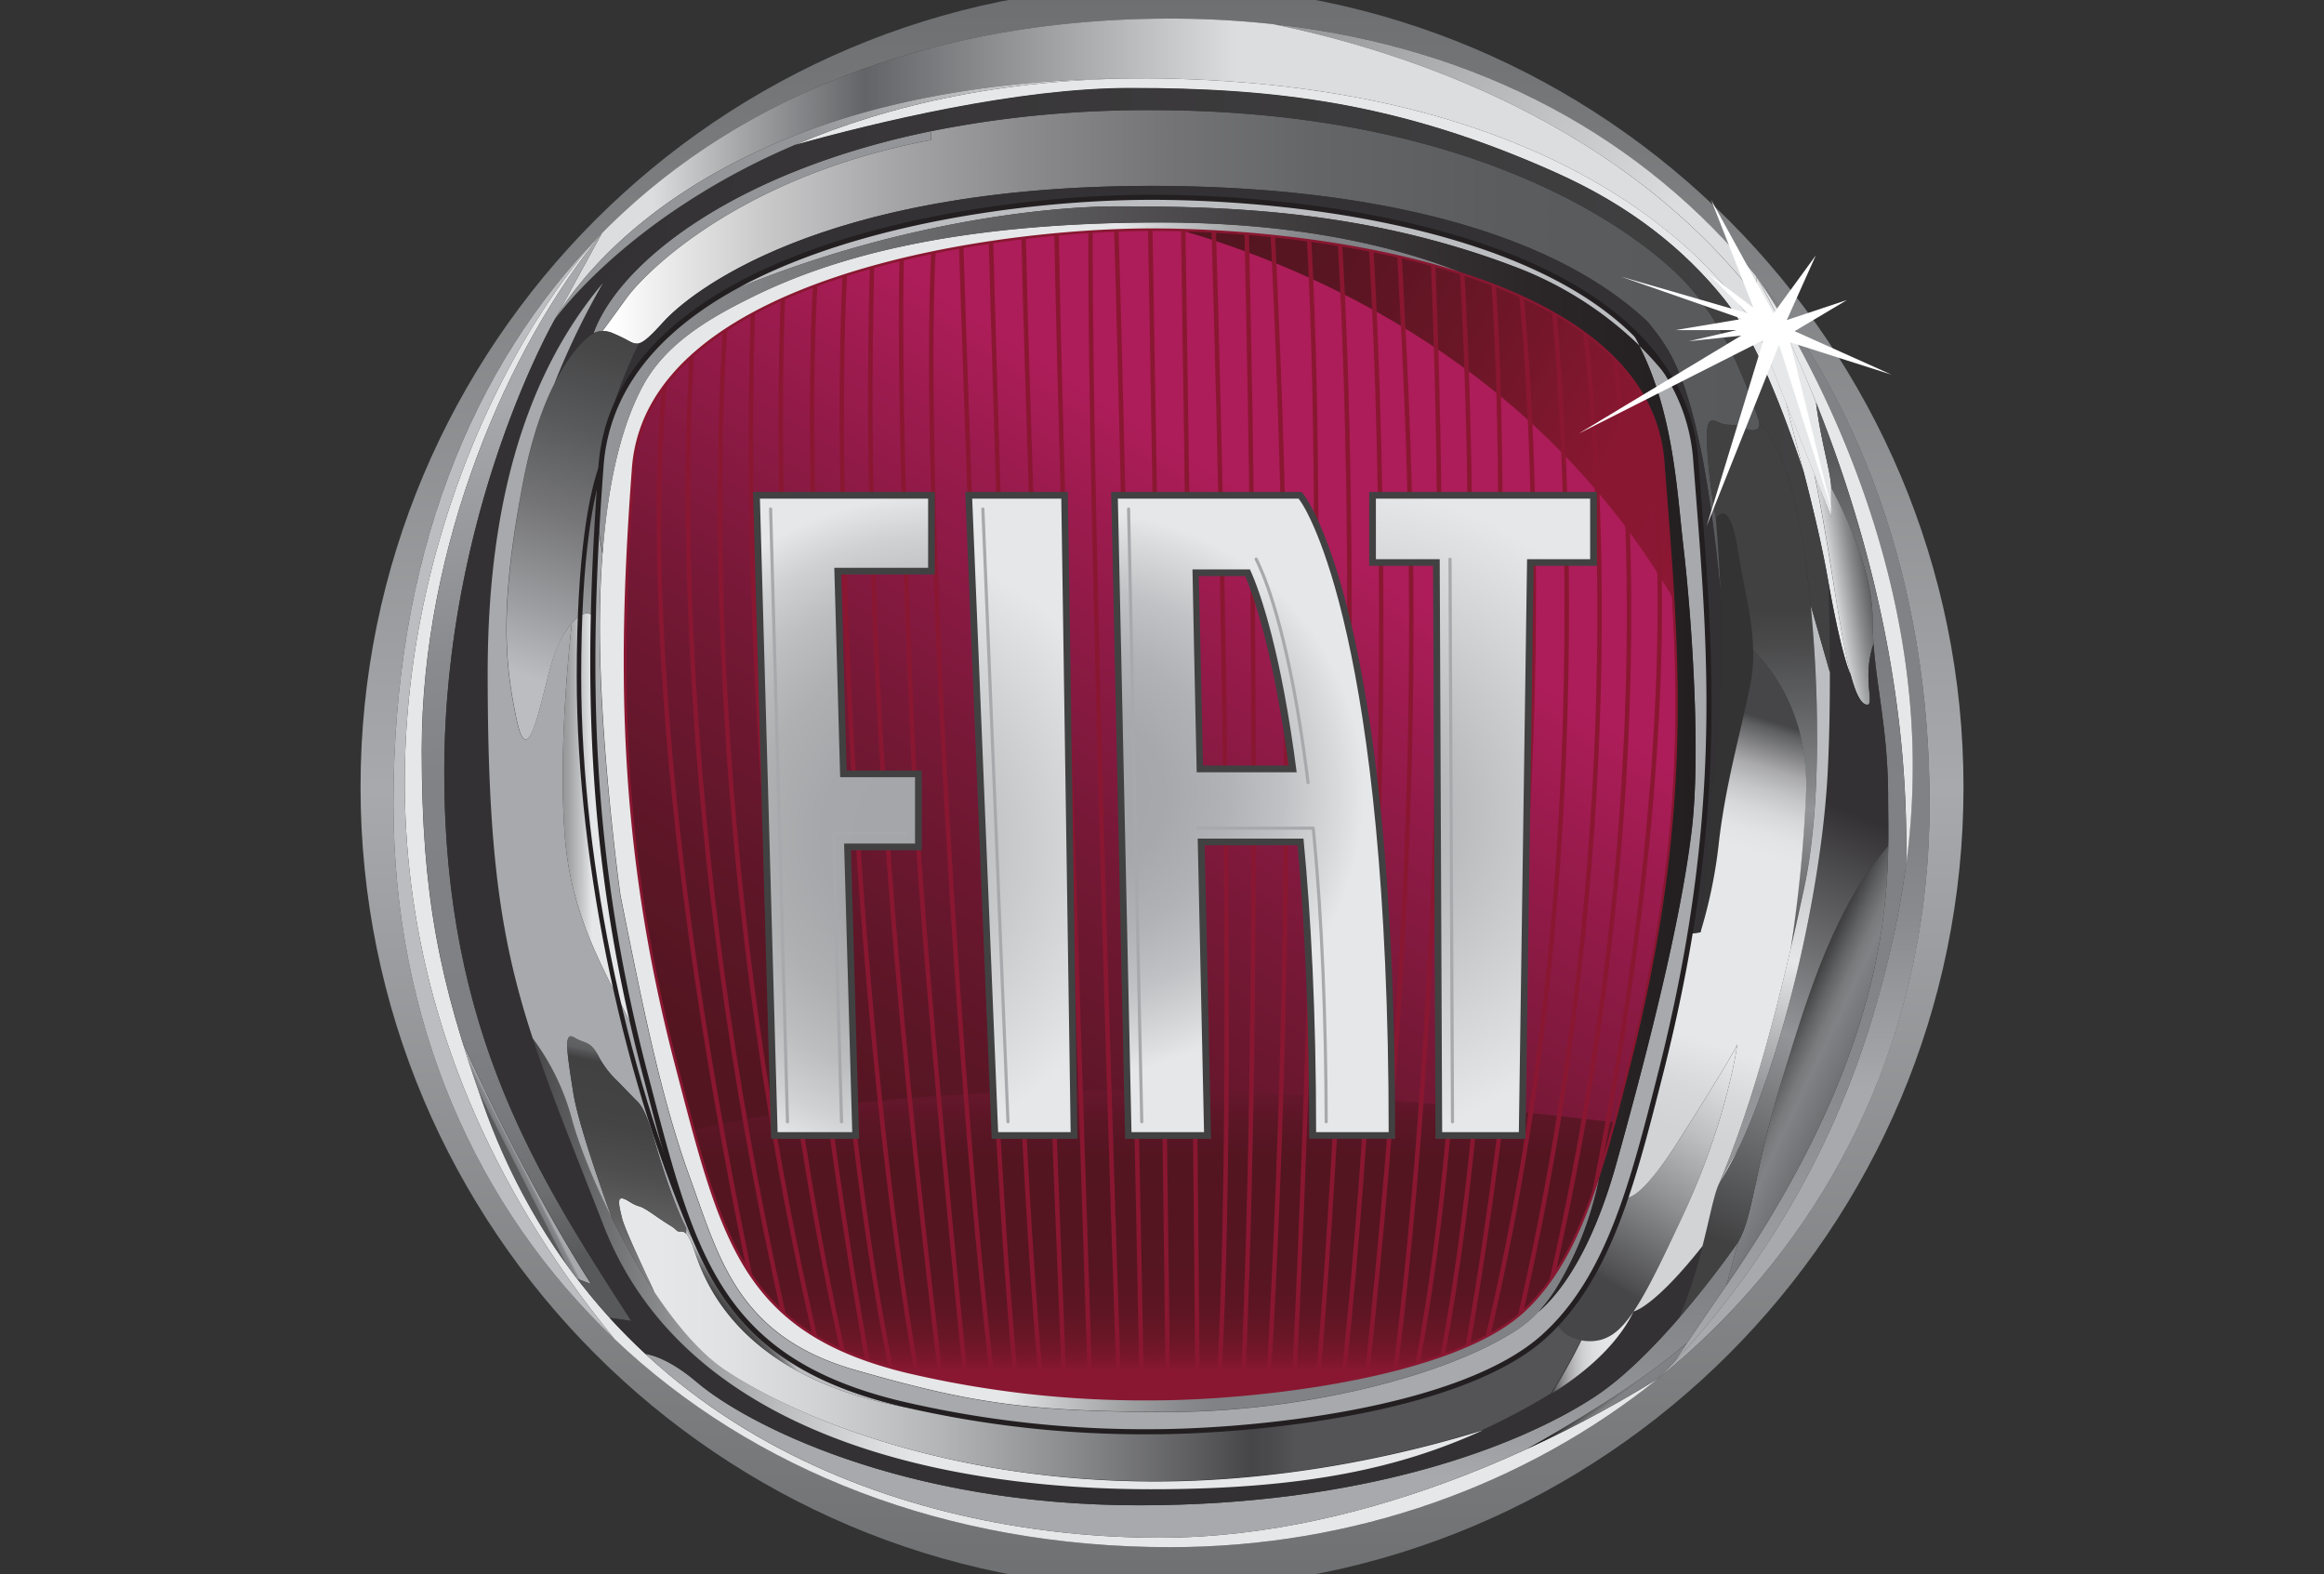 <svg id="Livello_1" data-name="Livello 1" xmlns="http://www.w3.org/2000/svg" xmlns:xlink="http://www.w3.org/1999/xlink" viewBox="0 0 550.93 373.11"><rect x="0" y="0" width="550.93" height="373.11" fill="#333333" stroke="none"/><defs><style>.cls-1{fill:url(#linear-gradient);}.cls-2{fill:url(#linear-gradient-2);}.cls-3{fill:url(#linear-gradient-3);}.cls-4{fill:url(#linear-gradient-4);}.cls-5{fill:url(#linear-gradient-5);}.cls-43,.cls-44,.cls-48,.cls-6,.cls-9{fill:none;stroke-linecap:round;stroke-linejoin:round;}.cls-44,.cls-6{stroke:#891731;}.cls-43,.cls-6{stroke-width:1.06px;}.cls-7{fill:#414142;}.cls-8{fill:url(#radial-gradient);}.cls-9{stroke:#a7a9ac;stroke-width:0.74px;}.cls-10{fill:url(#radial-gradient-2);}.cls-11{fill:url(#radial-gradient-3);}.cls-12{fill:url(#radial-gradient-4);}.cls-13{fill:url(#linear-gradient-6);}.cls-14{fill:url(#linear-gradient-7);}.cls-15{fill:url(#linear-gradient-8);}.cls-16{fill:#e6e7e8;}.cls-17{fill:url(#linear-gradient-9);}.cls-18{fill:#bcbdc0;}.cls-19{fill:url(#linear-gradient-10);}.cls-20{fill:url(#linear-gradient-11);}.cls-21{fill:url(#linear-gradient-12);}.cls-22{fill:url(#linear-gradient-13);}.cls-23{fill:url(#linear-gradient-14);}.cls-24{fill:url(#linear-gradient-15);}.cls-25{fill:url(#linear-gradient-16);}.cls-26{fill:url(#linear-gradient-17);}.cls-27{fill:url(#linear-gradient-18);}.cls-28{fill:url(#linear-gradient-19);}.cls-29{fill:url(#linear-gradient-20);}.cls-30{fill:url(#linear-gradient-21);}.cls-31{fill:#333133;}.cls-32{fill:url(#linear-gradient-22);}.cls-33{fill:url(#linear-gradient-23);}.cls-34{fill:url(#linear-gradient-24);}.cls-35{fill:url(#linear-gradient-25);}.cls-36{fill:url(#linear-gradient-26);}.cls-37{fill:url(#linear-gradient-27);}.cls-38{fill:url(#linear-gradient-28);}.cls-39{fill:url(#linear-gradient-29);}.cls-40{fill:#a7a9ac;}.cls-41{fill:url(#linear-gradient-30);}.cls-42{fill:url(#linear-gradient-31);}.cls-43,.cls-48{stroke:#231f20;}.cls-44{stroke-width:1.21px;}.cls-45{fill:#231f20;}.cls-46{fill:url(#linear-gradient-32);}.cls-47{fill:url(#linear-gradient-33);}.cls-48{stroke-width:1.21px;}.cls-49{fill:#fff;}</style><linearGradient id="linear-gradient" x1="140.42" y1="194.89" x2="130.65" y2="194.89" gradientUnits="userSpaceOnUse"><stop offset="0.01" stop-color="#e6e7e8"/><stop offset="0.25" stop-color="#c6c7c9"/><stop offset="0.57" stop-color="#a0a2a4"/><stop offset="0.84" stop-color="#898a8d"/><stop offset="1" stop-color="#808285"/></linearGradient><linearGradient id="linear-gradient-2" x1="309.28" y1="125.31" x2="80.4" y2="478.52" gradientUnits="userSpaceOnUse"><stop offset="0" stop-color="#ad1d59"/><stop offset="0.06" stop-color="#9c1b4e"/><stop offset="0.22" stop-color="#741835"/><stop offset="0.35" stop-color="#5c1626"/><stop offset="0.43" stop-color="#531520"/><stop offset="0.58" stop-color="#531520"/><stop offset="0.61" stop-color="#531520"/><stop offset="0.68" stop-color="#5d1523"/><stop offset="0.81" stop-color="#77162b"/><stop offset="0.88" stop-color="#891731"/></linearGradient><linearGradient id="linear-gradient-3" x1="273.56" y1="225.71" x2="273.56" y2="338.53" gradientUnits="userSpaceOnUse"><stop offset="0" stop-color="#ad1d59"/><stop offset="0.06" stop-color="#9c1b4e"/><stop offset="0.22" stop-color="#741835"/><stop offset="0.35" stop-color="#5c1626"/><stop offset="0.43" stop-color="#531520"/><stop offset="0.66" stop-color="#551521"/><stop offset="0.74" stop-color="#5c1523"/><stop offset="0.8" stop-color="#671626"/><stop offset="0.85" stop-color="#78162c"/><stop offset="0.88" stop-color="#891731"/></linearGradient><linearGradient id="linear-gradient-4" x1="288.5" y1="58.94" x2="449.77" y2="143.19" gradientUnits="userSpaceOnUse"><stop offset="0" stop-color="#531520"/><stop offset="0.15" stop-color="#591522"/><stop offset="0.34" stop-color="#6a1627"/><stop offset="0.56" stop-color="#861730"/><stop offset="0.58" stop-color="#891731"/><stop offset="0.74" stop-color="#8b1734"/><stop offset="0.85" stop-color="#93193d"/><stop offset="0.94" stop-color="#a11b4b"/><stop offset="0.99" stop-color="#ad1d59"/></linearGradient><linearGradient id="linear-gradient-5" x1="275.47" y1="-4.37" x2="275.47" y2="377.76" gradientUnits="userSpaceOnUse"><stop offset="0.01" stop-color="#6d6f71"/><stop offset="0.5" stop-color="#a7a9ac"/><stop offset="1" stop-color="#6d6f71"/></linearGradient><radialGradient id="radial-gradient" cx="224.24" cy="198.24" r="81.41" gradientUnits="userSpaceOnUse"><stop offset="0.01" stop-color="#a3a5a8"/><stop offset="0.36" stop-color="#a6a7aa"/><stop offset="0.56" stop-color="#aeb0b2"/><stop offset="0.73" stop-color="#bcbec0"/><stop offset="0.88" stop-color="#d0d1d3"/><stop offset="1" stop-color="#e6e7e8"/></radialGradient><radialGradient id="radial-gradient-2" cx="199.27" cy="200.69" r="74.12" gradientUnits="userSpaceOnUse"><stop offset="0.01" stop-color="#a3a5a8"/><stop offset="1" stop-color="#e6e7e8"/></radialGradient><radialGradient id="radial-gradient-3" cx="318.42" cy="192.71" r="77.22" xlink:href="#radial-gradient-2"/><radialGradient id="radial-gradient-4" cx="256.6" cy="188" r="66.75" gradientUnits="userSpaceOnUse"><stop offset="0.01" stop-color="#a3a5a8"/><stop offset="0.29" stop-color="#a6a8ab"/><stop offset="0.51" stop-color="#b0b2b5"/><stop offset="0.72" stop-color="#c1c2c5"/><stop offset="0.91" stop-color="#d8dadb"/><stop offset="1" stop-color="#e6e7e8"/></radialGradient><linearGradient id="linear-gradient-6" x1="390.53" y1="58.96" x2="311.1" y2="-5.44" gradientUnits="userSpaceOnUse"><stop offset="0.01" stop-color="#dcddde"/><stop offset="0.1" stop-color="#d5d6d7"/><stop offset="1" stop-color="#939598"/></linearGradient><linearGradient id="linear-gradient-7" x1="153.26" y1="41.88" x2="292.95" y2="41.88" gradientUnits="userSpaceOnUse"><stop offset="0.01" stop-color="#dcddde"/><stop offset="0.16" stop-color="#a5a6a8"/><stop offset="0.37" stop-color="#636467"/><stop offset="1" stop-color="#dcddde"/></linearGradient><linearGradient id="linear-gradient-8" x1="425.45" y1="258.48" x2="425.45" y2="197.61" gradientUnits="userSpaceOnUse"><stop offset="0.01" stop-color="#a7a9ac"/><stop offset="0.14" stop-color="#a0a2a5"/><stop offset="0.67" stop-color="#898b8e"/><stop offset="1" stop-color="#808285"/></linearGradient><linearGradient id="linear-gradient-9" x1="424.4" y1="322.84" x2="424.4" y2="109.08" gradientUnits="userSpaceOnUse"><stop offset="0.01" stop-color="#a7a9ac"/><stop offset="0.07" stop-color="#a0a2a5"/><stop offset="0.29" stop-color="#898b8e"/><stop offset="0.44" stop-color="#808285"/><stop offset="0.73" stop-color="#7e8083"/><stop offset="0.84" stop-color="#77797c"/><stop offset="0.92" stop-color="#6c6e70"/><stop offset="0.99" stop-color="#5c5d5f"/><stop offset="1" stop-color="#58595b"/></linearGradient><linearGradient id="linear-gradient-10" x1="124" y1="276.32" x2="122.6" y2="277.03" xlink:href="#linear-gradient-9"/><linearGradient id="linear-gradient-11" x1="116.5" y1="93.23" x2="145.53" y2="296.44" xlink:href="#linear-gradient-9"/><linearGradient id="linear-gradient-12" x1="380.42" y1="330.26" x2="384.28" y2="335.29" gradientUnits="userSpaceOnUse"><stop offset="0.01" stop-color="#231f20"/><stop offset="0.11" stop-color="#403e3f"/><stop offset="0.25" stop-color="#636365"/><stop offset="0.37" stop-color="#787a7c"/><stop offset="0.44" stop-color="#808285"/><stop offset="0.73" stop-color="#7e8083"/><stop offset="0.84" stop-color="#77797c"/><stop offset="0.92" stop-color="#6c6e70"/><stop offset="0.99" stop-color="#5c5d5f"/><stop offset="1" stop-color="#58595b"/></linearGradient><linearGradient id="linear-gradient-13" x1="278.27" y1="344" x2="292.52" y2="222.61" xlink:href="#linear-gradient-9"/><linearGradient id="linear-gradient-14" x1="421.52" y1="249.26" x2="447.31" y2="261.54" gradientUnits="userSpaceOnUse"><stop offset="0.01" stop-color="#414142"/><stop offset="0.14" stop-color="#626365"/><stop offset="0.25" stop-color="#787a7c"/><stop offset="0.33" stop-color="#808285"/><stop offset="0.38" stop-color="#7c7e81"/><stop offset="0.77" stop-color="#626365"/><stop offset="1" stop-color="#58595b"/></linearGradient><linearGradient id="linear-gradient-15" x1="446.84" y1="137.99" x2="434" y2="140.1" gradientUnits="userSpaceOnUse"><stop offset="0.01" stop-color="#414142"/><stop offset="0.12" stop-color="#4a4a4b"/><stop offset="0.31" stop-color="#626364"/><stop offset="0.55" stop-color="#8a8b8c"/><stop offset="0.83" stop-color="#c1c2c3"/><stop offset="1" stop-color="#e6e7e8"/></linearGradient><linearGradient id="linear-gradient-16" x1="210.65" y1="45.36" x2="178.36" y2="55.33" gradientUnits="userSpaceOnUse"><stop offset="0.01" stop-color="#939598"/><stop offset="1" stop-color="#939598"/></linearGradient><linearGradient id="linear-gradient-17" x1="142.79" y1="83.02" x2="417.09" y2="83.02" gradientUnits="userSpaceOnUse"><stop offset="0.01" stop-color="#fff"/><stop offset="0.04" stop-color="#f1f1f2"/><stop offset="0.14" stop-color="#c9c9ca"/><stop offset="0.25" stop-color="#a6a6a8"/><stop offset="0.37" stop-color="#8a8a8c"/><stop offset="0.49" stop-color="#747476"/><stop offset="0.62" stop-color="#646567"/><stop offset="0.78" stop-color="#5b5c5e"/><stop offset="1" stop-color="#58595b"/></linearGradient><linearGradient id="linear-gradient-18" x1="412.13" y1="277.79" x2="414.38" y2="279.23" gradientUnits="userSpaceOnUse"><stop offset="0.01" stop-color="#bcbdc0"/><stop offset="0.17" stop-color="#c5c6c9"/><stop offset="0.44" stop-color="#dedfe0"/><stop offset="0.52" stop-color="#e6e7e8"/><stop offset="1" stop-color="#939598"/></linearGradient><linearGradient id="linear-gradient-19" x1="434.01" y1="189.36" x2="392.84" y2="287.89" gradientUnits="userSpaceOnUse"><stop offset="0.01" stop-color="#333133"/><stop offset="0.52" stop-color="#939598"/><stop offset="1" stop-color="#414142"/></linearGradient><linearGradient id="linear-gradient-20" x1="417.81" y1="143.55" x2="419.22" y2="236.8" gradientUnits="userSpaceOnUse"><stop offset="0.01" stop-color="#414142"/><stop offset="0.1" stop-color="#4a4a4b"/><stop offset="0.26" stop-color="#616264"/><stop offset="0.47" stop-color="#87898b"/><stop offset="0.52" stop-color="#939598"/><stop offset="1" stop-color="#414142"/></linearGradient><linearGradient id="linear-gradient-21" x1="426.33" y1="192.87" x2="411.91" y2="257.61" xlink:href="#linear-gradient-18"/><linearGradient id="linear-gradient-22" x1="381.67" y1="305.21" x2="434.07" y2="217.87" gradientUnits="userSpaceOnUse"><stop offset="0.01" stop-color="#464648"/><stop offset="0.03" stop-color="#4f4f51"/><stop offset="0.24" stop-color="#8f9091"/><stop offset="0.41" stop-color="#bebfc0"/><stop offset="0.54" stop-color="#dbdcdd"/><stop offset="0.61" stop-color="#e6e7e8"/><stop offset="0.67" stop-color="#dadbdc"/><stop offset="0.76" stop-color="#babbbd"/><stop offset="0.89" stop-color="#87888a"/><stop offset="1" stop-color="#58595b"/></linearGradient><linearGradient id="linear-gradient-23" x1="426.41" y1="171.88" x2="396.32" y2="267.41" gradientUnits="userSpaceOnUse"><stop offset="0.01" stop-color="#464648"/><stop offset="0.03" stop-color="#5e5f60"/><stop offset="0.08" stop-color="#88888a"/><stop offset="0.12" stop-color="#aaaaac"/><stop offset="0.17" stop-color="#c4c5c6"/><stop offset="0.22" stop-color="#d7d8d9"/><stop offset="0.27" stop-color="#e2e3e4"/><stop offset="0.32" stop-color="#e6e7e8"/><stop offset="0.78" stop-color="#e6e7e8"/><stop offset="0.9" stop-color="#d7d8d9"/><stop offset="1" stop-color="#d1d3d4"/></linearGradient><linearGradient id="linear-gradient-24" x1="122.57" y1="295.63" x2="221.81" y2="300.91" gradientUnits="userSpaceOnUse"><stop offset="0.01" stop-color="#464648"/><stop offset="0.05" stop-color="#4f4f51"/><stop offset="0.38" stop-color="#8f9091"/><stop offset="0.66" stop-color="#bebfc0"/><stop offset="0.88" stop-color="#dbdcdd"/><stop offset="1" stop-color="#e6e7e8"/></linearGradient><linearGradient id="linear-gradient-25" x1="131.41" y1="90.12" x2="433.81" y2="90.12" gradientUnits="userSpaceOnUse"><stop offset="0.01" stop-color="#333133"/><stop offset="0.27" stop-color="#383638"/><stop offset="1" stop-color="#414142"/></linearGradient><linearGradient id="linear-gradient-26" x1="258.53" y1="13.82" x2="194.66" y2="41.53" xlink:href="#linear-gradient-6"/><linearGradient id="linear-gradient-27" x1="307.2" y1="317.57" x2="155.72" y2="317.57" gradientUnits="userSpaceOnUse"><stop offset="0" stop-color="#545456"/><stop offset="0.03" stop-color="#4c4c4e"/><stop offset="0.07" stop-color="#464648"/><stop offset="0.15" stop-color="#5b5b5d"/><stop offset="0.36" stop-color="#8c8d8e"/><stop offset="0.55" stop-color="#b3b4b5"/><stop offset="0.73" stop-color="#cfd0d1"/><stop offset="0.88" stop-color="#e0e1e2"/><stop offset="1" stop-color="#e6e7e8"/></linearGradient><linearGradient id="linear-gradient-28" x1="367.77" y1="320.61" x2="387.24" y2="320.61" gradientUnits="userSpaceOnUse"><stop offset="0.01" stop-color="#464648"/><stop offset="0.06" stop-color="#68696a"/><stop offset="0.13" stop-color="#8a8a8c"/><stop offset="0.21" stop-color="#a7a7a9"/><stop offset="0.3" stop-color="#bebfc0"/><stop offset="0.39" stop-color="#d0d1d2"/><stop offset="0.51" stop-color="#dddedf"/><stop offset="0.66" stop-color="#e4e5e6"/><stop offset="1" stop-color="#e6e7e8"/></linearGradient><linearGradient id="linear-gradient-29" x1="150.85" y1="72.51" x2="122.13" y2="159.54" gradientUnits="userSpaceOnUse"><stop offset="0" stop-color="#414142"/><stop offset="0.14" stop-color="#474748"/><stop offset="0.34" stop-color="#58595a"/><stop offset="0.57" stop-color="#757577"/><stop offset="0.82" stop-color="#9c9da0"/><stop offset="1" stop-color="#bcbdc0"/></linearGradient><linearGradient id="linear-gradient-30" x1="154" y1="243.32" x2="138.69" y2="317.57" gradientUnits="userSpaceOnUse"><stop offset="0.01" stop-color="#656668"/><stop offset="0.08" stop-color="#636466"/><stop offset="0.11" stop-color="#5d5e5f"/><stop offset="0.12" stop-color="#525254"/><stop offset="0.14" stop-color="#424243"/><stop offset="0.14" stop-color="#414142"/><stop offset="0.32" stop-color="#444445"/><stop offset="0.46" stop-color="#4e4e4f"/><stop offset="0.6" stop-color="#5f5f60"/><stop offset="0.72" stop-color="#767678"/><stop offset="0.84" stop-color="#949597"/><stop offset="0.96" stop-color="#b9babd"/><stop offset="0.97" stop-color="#bcbdc0"/></linearGradient><linearGradient id="linear-gradient-31" x1="180.48" y1="323.65" x2="185.24" y2="319.68" xlink:href="#linear-gradient-30"/><linearGradient id="linear-gradient-32" x1="251.51" y1="191.65" x2="301.47" y2="196.58" xlink:href="#linear-gradient"/><linearGradient id="linear-gradient-33" x1="141.6" y1="179.93" x2="402.01" y2="179.93" gradientUnits="userSpaceOnUse"><stop offset="0.01" stop-color="#939598"/><stop offset="0.33" stop-color="#646466"/><stop offset="0.62" stop-color="#413e40"/><stop offset="0.85" stop-color="#2b2729"/><stop offset="1" stop-color="#231f20"/></linearGradient></defs><title>car-logos-all</title><path class="cls-1" d="M133.84,197.56c1.38,19.52,9.29,32.17,16.62,46.82-8.22-35-10.5-66.2-9.8-98.22-1.23-1.52-3.2-.65-5.11,1.53C134.33,158.91,132.57,179.61,133.84,197.56Z"/><path class="cls-2" d="M214.94,325.42a245.63,245.63,0,0,0,58,6.52c24.67,0,71.14-5.24,88.21-20.72,13.37-12.12,18.8-32.69,25.4-58.7C402.13,191,398,153.32,394.62,109.4S316.28,54.14,273,54.14c-37.77,0-119.79,11.45-123.17,56.84-3.26,43.91-3.88,87.59,10.23,141.54C170.88,293.86,175.65,315.87,214.94,325.42Z"/><path class="cls-3" d="M164.13,267.89c8.61,31.55,16.71,49.24,50.81,57.53a245.63,245.63,0,0,0,58,6.52c24.67,0,71.14-5.24,88.21-20.72,10.94-9.93,16.57-25.52,21.87-45.12C338.86,260.64,237.15,251.11,164.13,267.89Z"/><path class="cls-4" d="M397,142.47c-.62-10.94-1.54-21.8-2.4-33.07-3.24-42-72.06-54.23-115.89-55.19C311.12,63.42,364.49,86.52,397,142.47Z"/><path class="cls-5" d="M275.47-3.49c-105,0-190,85.08-190,190.05S170.5,376.61,275.47,376.61s190-85.09,190-190S380.43-3.49,275.47-3.49Zm1.95,370.22C171,366.73,93.27,293.28,93.27,190.51c0-120.79,78.87-186.1,184.15-186.1,115.24,0,180,83.32,180,186.1S375.1,366.73,277.42,366.73Z"/><path class="cls-6" d="M235.59,329.36c-7.76-61.82-17.15-214.29-14.31-269.83"/><path class="cls-6" d="M258.53,331.56c-.93-28.1-6.93-211.9-8.06-276.31"/><path class="cls-6" d="M242.66,56.08c1.43,65.28,8.58,245.93,9.74,275.1"/><path class="cls-6" d="M270.72,331.92c-.51-27-4.15-214.44-6.08-277.61"/><path class="cls-6" d="M258.52,54.63c-.25,66.86,5.9,250.15,6.81,277.2"/><path class="cls-6" d="M229.05,328.33c-1.6-15.86-9.68-97.12-11.8-135.25-2.15-38.6-4.3-104.74-3.48-131.87"/><path class="cls-6" d="M247.12,330.73c-6.47-64-11.47-246.17-12.2-273.6"/><path class="cls-6" d="M227.87,58.27c.9,29,6.68,208.52,13.26,271.82"/><path class="cls-6" d="M223.05,327.21C215.67,264.4,204,163,206.73,63"/><path class="cls-6" d="M193.25,317c-27-117-23-214.37-21.36-239.06"/><path class="cls-6" d="M149.84,111c-3.26,43.91-3.88,87.59,10.23,141.54,5.64,21.55,9.64,37.84,17.74,49.86-25.23-121.6-22.44-189-20.26-211.4"/><path class="cls-6" d="M185.73,311.51C159.56,194.24,162.54,107.1,164,84"/><path class="cls-6" d="M217.38,326c-13.67-78.43-20.08-204.76-17.1-261"/><path class="cls-6" d="M211.21,324.45c-15.36-74.87-20.88-210.63-17.94-257"/><path class="cls-6" d="M205.64,322.7C182.35,191.43,184.73,92,185.6,70.53"/><path class="cls-6" d="M178.47,74c-.86,25.3-3,137.39,21.3,246.35"/><path class="cls-6" d="M283.85,331.64c-.2-62.83-2.86-244.95-3.35-277.39"/><path class="cls-6" d="M273,54.14h-.32c.58,33.39,3.9,228.88,4.15,277.76"/><path class="cls-6" d="M347.94,319.22C370.25,190.68,362.86,92.45,360.68,70"/><path class="cls-6" d="M354.07,67.23c3.38,45.66,2.44,178.84-12.15,254.36"/><path class="cls-6" d="M368.47,73.94c2.79,30.9,9.55,136.66-15.8,243"/><path class="cls-6" d="M367.82,303.57c25-109.76,18.32-192.16,15-218.93"/><path class="cls-6" d="M375.82,78.68c3.11,27.48,10.44,120.52-15.43,233.15"/><path class="cls-6" d="M336,323.51c14.34-75.32,14-203.31,10.61-258.92"/><path class="cls-6" d="M339.75,62.55c5.63,139.87-6.13,240.29-9,262.41"/><path class="cls-6" d="M324,326.54c14.66-137.57,10.71-211.36,7.75-266"/><path class="cls-6" d="M288.73,331.36c4.75-71.66,0-243.62-1-276.8"/><path class="cls-6" d="M295.54,55.08c.67,30.05,3.86,167.84-1,275.81"/><path class="cls-6" d="M394.62,109.4a37,37,0,0,0-4.3-14.73c3.74,24.52,8.08,84.49-12.36,188,3.11-8.9,5.73-19,8.55-30.15C402.13,191,398,153.32,394.62,109.4Z"/><path class="cls-6" d="M318.39,327.65c13.74-129.8,8.13-244.14,6.68-268.54"/><path class="cls-6" d="M301.73,55.65a2541.37,2541.37,0,0,1-1.18,274.63"/><path class="cls-6" d="M312.34,328.7C324.08,185.44,319,79.53,317.66,57.77"/><path class="cls-6" d="M310.34,56.68c4.85,89.65-2.11,241.72-3.64,272.84"/><path class="cls-7" d="M178.52,116.61l4.28,153.33h20.86s-1.84-65.3-1.92-68.41h16.77V182.64h-17.8c-.08-2.79-1.22-43.51-1.3-46.47H221.6V116.61Z"/><polygon class="cls-7" points="228.82 116.61 235.1 269.94 255.42 269.94 253.15 116.61 228.82 116.61"/><path class="cls-7" d="M324.58,116.61v17.51h15.14c0,3.09.58,135.82.58,135.82h21.32s1.91-132.76,1.95-135.82h15V116.61Z"/><path class="cls-7" d="M263.41,116.61l3.31,153.33h20.37s-1.43-66.5-1.5-69.59h22c1.84,20,2.77,42.88,2.77,68v1.58h20.37v-1.58c0-124.07-21.51-150.93-21.72-151.19l-.48-.56Zm31.78,19.94c1.89,4.42,6.63,17.56,10.29,44.91H285.19c-.06-2.79-.91-42.24-1-44.91Z"/><polygon class="cls-8" points="220.02 134.59 220.02 118.19 180.15 118.19 184.34 268.36 202.03 268.36 200.1 199.95 216.92 199.95 216.92 184.22 199.17 184.22 197.78 134.59 220.02 134.59"/><path class="cls-9" d="M199.5,265.9c-.13-4.69-1.92-68.41-1.92-68.41h16.88"/><path class="cls-9" d="M182.68,120.65c.14,4.8,3.93,140.7,4,145.25"/><polygon class="cls-10" points="230.47 118.19 236.62 268.36 253.81 268.36 251.59 118.19 230.47 118.19"/><path class="cls-9" d="M233,120.65c.2,4.86,5.77,140.76,5.95,145.25"/><polygon class="cls-11" points="326.17 118.19 326.17 132.55 341.3 132.55 341.88 268.36 360.06 268.36 362.01 132.55 376.96 132.55 376.96 118.19 326.17 118.19"/><path class="cls-9" d="M343.74,132.55s.57,128.63.59,133.35"/><path class="cls-12" d="M312,268.36h17.2c0-116.27-19.16-147.58-21.36-150.17H265l3.23,150.17h17.2s-.75-35.15-1.5-69.59H309C310.78,217.14,312,240,312,268.36Zm-28.31-85.31c-.49-22.61-.91-42.36-1-48.08h13.62c2.56,5.54,7.44,19.88,11.08,48.08Z"/><path class="cls-9" d="M267.54,120.65c.11,4.77,3,140.67,3.13,145.25"/><path class="cls-9" d="M297.79,132.51l.66,1.42c2.08,4.5,7.33,18.25,11.29,48.8l.35,2.77"/><path class="cls-9" d="M284,196.31h27.31l.22,2.23c1.86,19.82,2.79,42.54,2.86,67.36"/><path class="cls-13" d="M416.61,70.77l-.26-5.24c-26.41-32.4-65.06-54.38-114.56-59.81C329.85,11.43,383.24,27.54,416.61,70.77Z"/><path class="cls-14" d="M301.79,5.72a226.3,226.3,0,0,0-24.37-1.31c-54.35,0-101.67,17.41-134.73,50.87L131.64,75.5c7.06-11.82,41.55-58.72,144.08-56.89C388.27,20.63,417,79.35,417,79.35l-.43-8.58C383.24,27.54,329.85,11.43,301.79,5.72Z"/><path class="cls-15" d="M457.46,190.51c0-48.11-14.19-91.95-41.11-125,0,0,35.16,48.74,37,111.07.66,21.91-3.18,43.82-9.53,64.73a205.31,205.31,0,0,1-50.41,85.15C432.35,295,457.46,247.25,457.46,190.51Z"/><path class="cls-16" d="M453.37,176.6c-1.86-62.33-37-111.07-37-111.07s37.12,62.56,35.49,139.6A176.68,176.68,0,0,0,453.37,176.6Z"/><path class="cls-16" d="M430.51,95.42a241.62,241.62,0,0,0-14.16-29.89L417,79.35l17.1,43.22v-6.86C434.14,112.47,431.66,104.7,430.51,95.42Z"/><path class="cls-17" d="M430.51,95.42c1.15,9.28,3.63,17,3.63,20.29,0,0,9.77,17.15,9.77,30.87s3.69,24.29,3.69,42.49,3.18,55.88-39.06,116.65c-3.92,5.66-7.94,11.61-11.63,17.12a205.23,205.23,0,0,0,46.93-81.51,227.72,227.72,0,0,0,8-36.2C452.77,160.65,440.79,121,430.51,95.42Z"/><path class="cls-16" d="M393.1,326.74c-19.34,12.06-66.62,37.75-118.24,37.75-55.64,0-131.22-22.3-160.08-102.24-10.7-29.6-14.81-50.17-14.81-84.43,0-48.48,20.48-95.69,42.72-122.54l-.27.29c-2.47,2.59-21.17,23.07-34.23,59.92-17.59,49.63-24.43,126.29,37.48,201.9,32.72,31.07,78.65,49.34,131.75,49.34C321,366.73,361.57,352.09,393.1,326.74Z"/><path class="cls-18" d="M108.19,115.49C121.25,78.64,140,58.16,142.42,55.57c-30.8,31.35-49.15,76.69-49.15,134.94,0,51.52,19.52,95.67,52.4,126.88C83.76,241.78,90.6,165.12,108.19,115.49Z"/><path class="cls-19" d="M109.73,247.32c1.49,4.78,3.16,9.71,5,14.93a151.69,151.69,0,0,0,22,40.84l3.38,1.28C126.94,283.73,115.46,259.86,109.73,247.32Z"/><path class="cls-20" d="M149.65,313.11c-21.9-34-44.33-68.09-44.33-130.11S131.64,75.5,131.64,75.5l11.05-20.22C120.45,82.13,100,129.34,100,177.82c0,28.22,2.8,47.16,9.76,69.5,5.73,12.54,17.21,36.41,30.46,57.05l-3.38-1.28q3.7,4.85,7.69,9.25Z"/><path class="cls-21" d="M393.1,326.74c.11-.09.23-.17.33-.26,1.19-1.21,2.35-2.41,3.48-3.64l3.13-4.65c-11.09,9.71-28.94,20.15-38.3,25.36A284.66,284.66,0,0,0,393.1,326.74Z"/><path class="cls-22" d="M378.33,330.89l-.36.24c-18.24,11.92-54.86,25.67-107.9,25.67-56.56,0-93.47-19.5-104.76-29.09-5.45-4.63-9.53-6.31-12.31-6.81,35.49,32.93,83.42,43.59,121.86,43.59,32.71,0,63.66-10.31,86.88-20.94,9.36-5.21,27.21-15.65,38.3-25.36,2.77-4.13,5.66-8.37,8.5-12.47l.73-1.05,2.81-10.31S394.45,320.15,378.33,330.89Z"/><path class="cls-23" d="M447.64,200.45c-13.21,15.19-19.3,36.41-25.37,56.1-6.5,21.11-6.5,31.32-10.19,37.81l-2.81,10.31C443.44,255.11,447.33,221,447.64,200.45Z"/><path class="cls-24" d="M442.41,167c2.3.53-1.12-6.16,1.74-14.44-.15-2-.24-3.95-.24-6,0-13.72-9.77-30.87-9.77-30.87v6.86l-4-10.22c.89,4.4,2,10.32,3.24,17.81C436.3,148.28,438.67,166.19,442.41,167Z"/><path class="cls-16" d="M438.71,159.89h0c-1.87-7-3.5-18.34-5.37-29.73-1.23-7.49-2.35-13.41-3.24-17.81l-6.72-17c3.49,14.16,7.52,28.12,9.95,42C436.64,156.2,438.71,159.89,438.71,159.89Z"/><path class="cls-16" d="M368.82,40.89c17.94,8,30.55,18.36,39.8,29.83,7.64,9.48,14.13,26.78,18.95,41.05-1.41-5.45-2.84-10.91-4.19-16.41l-6.34-16S388.27,20.63,275.72,18.61C239.19,18,210.42,25,188.49,34.32c19.31-5.38,52.8-13.48,79.4-13.48C302,20.84,331.61,24.19,368.82,40.89Z"/><path class="cls-25" d="M220.69,33.18l.06-2.09C173.39,40.8,146.52,62.71,140.68,79a4.94,4.94,0,0,1,2.11-.53c1.46-2,3.44-4.68,5.7-7.81C153.2,64.18,175.9,41.66,220.69,33.18Z"/><path class="cls-26" d="M416.82,99.27c-1.3-3.62-6.37-19.76-15.95-30.88S352.75,26.1,272.78,26.1a259.4,259.4,0,0,0-52,5l-.06,2.09c-44.79,8.48-67.49,31-72.2,37.51-2.26,3.13-4.24,5.84-5.7,7.81a5.61,5.61,0,0,1,2.25.39,41.12,41.12,0,0,1,4.15,2c2,.92,2.54,1.55,8.12-4.63S193.46,44.06,273,44.06c48.69,0,93.56,9.44,117.7,32.32,4.63,6.09,12.16,12.39,17.14,63.55-.33-7.77-.82-14-1.08-16.92,0-.1-2.11-11.28-2.11-19.53,0-2.76.28-4.6,2.53-3.47s3.59.28,5.42,1.2c1.61.8,4.63,1.5,4.45-.81A4.08,4.08,0,0,0,416.82,99.27Z"/><path class="cls-27" d="M412.24,272.05a68.34,68.34,0,0,0-4.75,8.6A72.8,72.8,0,0,0,412.24,272.05Z"/><path class="cls-28" d="M447.6,189.07c0-15.47-2.66-25.41-3.45-36.47-2.86,8.28.56,15-1.74,14.44-1.39-.32-2.59-3-3.7-7.15,0,0-2-3.62-5.28-22,.32,9.54.72,28-.12,44.83-1.39,28.19-10.55,67.26-21.07,89.31v0a72.8,72.8,0,0,1-4.75,8.6c-2,4.3-3.47,17.44-9.42,31.71,8.09-9.36,14-18,14-18,3.69-6.49,3.69-16.7,10.19-37.81,6.07-19.69,12.16-40.91,25.37-56.1C447.7,196.05,447.6,192.26,447.6,189.07Z"/><path class="cls-29" d="M426,121.32c-3-14-6.94-19.14-8.95-20.92.18,2.31-2.84,1.61-4.45.81-1.83-.92-3.17-.07-5.42-1.2s-2.53.71-2.53,3.47c0,8.25,2.09,19.43,2.11,19.53h0s3.16-6,5.28,7.57c1.51,9.71,3.47,16.26,3.54,23.53,4.23,4.15,13.16,15.19,12.52,33.88a342,342,0,0,1-3.66,37c1.1-4.7,2.15-9.51,3.21-14.42C433.35,184.06,430.26,141,426,121.32Z"/><path class="cls-30" d="M429.25,143.45c2.07,21.21,2.45,48.32-1.57,67.13-1.06,4.91-2.11,9.72-3.21,14.42-1.26,8.57-2.38,14.31-2.38,14.31s1.12-5.74,2.38-14.31c-4.8,20.69-10.1,39.31-17,55.65a68.34,68.34,0,0,1,4.75-8.6c10.52-22.05,19.68-61.12,21.07-89.31.39-7.8.51-15.92.5-23.35Z"/><path class="cls-31" d="M387.24,310.9c-2.48,5.18-8.25,13-21.62,20.7C342.58,345,318.81,353,272.9,353s-109.79-11.08-129.84-62.54-27.45-64.67-27.45-130.9c0-37,7.65-69.41,27.71-92.9l16.16-16.48C141.72,62.3,133,73.7,131.79,75.3c0,.07-.09.13-.15.2S105.32,121,105.32,183s22.43,96.07,44.33,130.11l-5.15-.77c2.74,3,5.58,5.84,8.5,8.56,2.78.5,6.86,2.18,12.31,6.81,11.29,9.59,48.2,29.09,104.76,29.09,53,0,89.66-13.75,107.9-25.67,6.9-4.51,14.11-11.83,20.1-18.77a120.5,120.5,0,0,0,5.52-17C392,310.09,387.24,310.9,387.24,310.9Z"/><path class="cls-32" d="M411.85,247.53s-.8,2.38-14,23c-7,10.86-10.61,13.45-12.52,13.48-4,11.73-8.93,21.92-16.33,29.81a8.76,8.76,0,0,0,7.87,4.08c4,0,7-2,10.36-7,3.2-4.7,6.74-12.08,11.81-23C409.47,265.48,411.85,247.53,411.85,247.53Z"/><path class="cls-33" d="M393.67,254.34c-2.68,10.58-5.23,20.56-8.33,29.63,1.91,0,5.56-2.62,12.52-13.48,13.19-20.58,14-23,14-23s-2.38,18-12.8,40.37c-5.07,10.92-8.61,18.3-11.81,23,0,0,4.73-.81,16.35-15.51,1.75-6.86,2.73-12.27,3.9-14.74,6.88-16.34,12.18-35,17-55.65a342,342,0,0,0,3.66-37c.64-18.69-8.29-29.73-12.52-33.88a41.8,41.8,0,0,1-.9,9.19c-2.47,11.79-5.63,22.7-7.22,36.06a115.52,115.52,0,0,1-4.4,21.64l-2.45.32C398.93,231.62,396.66,242.56,393.67,254.34Z"/><path class="cls-34" d="M171.7,324.61c-15.78-10.69-32.25-44.52-36.29-59.95a56.36,56.36,0,0,0-9.12-18.55c4.16,12.68,9.67,26.1,16.77,44.31C163.11,341.88,227,353,272.9,353c36.76,0,59.31-5.14,78.68-14-15.69,4.89-44.62,12.17-77.85,12.17C223.77,351.09,187.48,335.31,171.7,324.61Z"/><path class="cls-35" d="M433.43,137.91c0-.19-.07-.38-.1-.59-1.49-8.47-3.57-17-5.76-25.55-4.82-14.27-11.31-31.57-18.95-41-9.25-11.47-21.86-21.78-39.8-29.83-37.21-16.7-66.79-20-100.93-20-26.6,0-60.09,8.1-79.4,13.48a166,166,0,0,0-29,15.82L143.32,66.62l-.4.49a183.43,183.43,0,0,0-11.51,23.83c4.73-9.39,9.27-11.91,9.27-11.91,7.72-21.57,52.14-52.93,132.1-52.93S391.29,57.26,400.87,68.39s14.65,27.26,15.95,30.88a4.08,4.08,0,0,1,.26,1.13c2,1.78,5.94,6.88,8.95,20.92a205.25,205.25,0,0,1,3.22,22.13l4.56,15.94C433.79,150.75,433.6,143.05,433.43,137.91Z"/><path class="cls-36" d="M159.48,50.14a166,166,0,0,1,29-15.82C210.42,25,239.19,18,275.72,18.61c-102.53-1.83-137,45.07-144.08,56.89.06-.07.1-.13.15-.2C133,73.7,141.72,62.3,159.48,50.14Z"/><path class="cls-37" d="M369,313.78c-.94,1-1.91,2-2.94,2.91-19.74,17.91-69.57,22.64-93.17,22.64a262.33,262.33,0,0,1-49.12-4.46c-50.52-5.4-57.6-34.25-59.45-39.27-2-5.4-2.94-2.94-4-4s-.85-.56-5.21-3.6-2.93-1.32-6-3.22-2.65,0-1.7,3.89c.56,2.31,4.55,10.94,7.69,17.55,5.21,7.81,10.92,14.56,16.54,18.37,15.78,10.7,52.07,26.48,102,26.48,33.23,0,62.16-7.28,77.85-12.17,4.81-2.21,9.44-4.66,14-7.32.74-.43,1.45-.87,2.15-1.29a128,128,0,0,0,7.09-12.64A8.48,8.48,0,0,1,369,313.78Z"/><path class="cls-38" d="M387.24,310.9c-3.38,5-6.36,7-10.36,7a11.46,11.46,0,0,1-2-.19,128,128,0,0,1-7.09,12.64C379.61,323,384.89,315.78,387.24,310.9Z"/><path class="cls-39" d="M151.46,81.38a3.15,3.15,0,0,1-2.27-.5,41.12,41.12,0,0,0-4.15-2,5.18,5.18,0,0,0-4.36.14S129.51,85.2,124,114.42s-4.41,42.61-1.47,56.32,6-7.18,8.81-15.34c2.29-6.7,7.08-12.06,9.36-9.24.18-8.06.55-16.19,1.06-24.44C140.47,106.15,147.7,89.07,151.46,81.38Z"/><path class="cls-31" d="M407.87,139.93c-5-51.16-12.51-57.46-17.14-63.55-24.14-22.88-69-32.32-117.7-32.32-79.57,0-110.15,26-115.72,32.19-3.19,3.54-4.74,4.84-5.85,5.13-3.76,7.69-11,24.77-9.74,40.34.22-3.74.47-7.49.76-11.29,3.74-50.37,87-63.67,130.53-63.67,13.24,0,47.36,1.12,78.14,11.55C391,71.81,400.78,93.24,402,108.84l.56,7.16c2.55,32.56,5,63.68-1.9,105.32l2.45-.32s5.11-52.59,5.11-66C408.2,149.66,408.06,144.51,407.87,139.93Z"/><path class="cls-40" d="M153.74,257.54l-.83-3.15c-.88-3.38-1.68-6.71-2.45-10-7.33-14.65-15.24-27.3-16.62-46.82-1.27-17.95.49-38.65,1.71-49.87a23.73,23.73,0,0,0-4.25,7.71c-2.77,8.16-5.87,29.06-8.81,15.34s-4.08-27.09,1.47-56.32c2-10.59,4.76-18.14,7.45-23.48a183.43,183.43,0,0,1,11.51-23.83c-19.76,23.45-27.31,55.71-27.31,92.41,0,42.8,3.09,63.45,10.68,86.59a56.36,56.36,0,0,1,9.12,18.55c1.57,6,5,14.82,9.62,24-3.22-8.89-8.09-22.95-9.16-29.81-1.64-10.47-2.18-14.39.33-12.87s3.59.66,5.56,4.15a22.33,22.33,0,0,0,4.47,6c1.47,1.48,3.38,3.49,4.36,4.47s2.29,1.85,4.58,9.82c2,6.9,6.6,21.59,10.21,24.59C160.78,284.49,157.53,272.06,153.74,257.54Z"/><path class="cls-41" d="M155.17,270.38c-2.29-8-3.6-8.84-4.58-9.82s-2.89-3-4.36-4.47a22.33,22.33,0,0,1-4.47-6c-2-3.49-3.06-2.62-5.56-4.15s-2,2.4-.33,12.87c1.07,6.86,5.94,20.92,9.16,29.81a168.22,168.22,0,0,0,10.13,17.61C152,299.63,148,291,147.47,288.69c-.95-3.89-1.33-5.78,1.7-3.89s1.61.19,6,3.22,4.17,2.56,5.21,3.6c.7.7,1.35-.15,2.3.79l.06-1.25C159.74,285.48,156.69,275.65,155.17,270.38Z"/><path class="cls-42" d="M213.19,332.6c-27.25-6.63-39.65-19-47.81-37.63a12.83,12.83,0,0,1-2.67-3.81l-.06,1.25a9.13,9.13,0,0,1,1.68,3.19c1.85,5,8.93,33.87,59.45,39.27C220.2,334.18,216.65,333.44,213.19,332.6Z"/><path class="cls-43" d="M142.45,110.79c-2.18,6.23-5.2,20.15-5.2,49.52,0,45.91,11.82,98.2,28.21,134.88"/><path class="cls-44" d="M214.94,325.42a245.63,245.63,0,0,0,58,6.52c24.67,0,71.14-5.24,88.21-20.72,13.37-12.12,18.8-32.69,25.4-58.7C402.13,191,398,153.32,394.62,109.4S316.28,54.14,273,54.14c-37.77,0-119.79,11.45-123.17,56.84-3.26,43.91-3.88,87.59,10.23,141.54C170.88,293.86,175.65,315.87,214.94,325.42Z"/><path class="cls-45" d="M397,91.61a52,52,0,0,0-10.6-13.68q1.2,2,2.22,4A78.24,78.24,0,0,1,397,91.61Z"/><path class="cls-46" d="M379.11,279.28c-4.38,13.46-9.64,24.35-18,31.94C344,326.7,297.57,331.94,272.9,331.94a245.63,245.63,0,0,1-58-6.52c-39.29-9.55-44.06-31.56-54.87-72.9-14.11-54-13.49-97.63-10.23-141.54,3.38-45.39,85.4-56.84,123.17-56.84,20.85,0,49,2.64,73,10.27C331,58.5,308,52.72,275,52.72c-50,0-78.58,8.74-96.6,17.63-10,4.92-20.46,10.91-25.95,21-7.79,14.37-10.24,36.37-10.24,57.41,0,28.46,4.88,63.41,4.88,63.41,5.42,27,9.76,48.52,16.53,67.08s11.11,37.4,38.89,45.39,41.33,10,74.8,10c30.23,0,64.85-8.07,82.28-19.42a27.89,27.89,0,0,0,5.17-4.35,15.32,15.32,0,0,1-5.33,3.31,15.32,15.32,0,0,0,5.33-3.31,38.88,38.88,0,0,0,5.12-7.11A80.66,80.66,0,0,0,379.11,279.28Z"/><path class="cls-18" d="M358.49,63a86.11,86.11,0,0,1,30.15,18.93q-1-2-2.22-4c-7.7-7.24-19-14.09-35.27-19.62C320.37,47.88,286.25,46.76,273,46.76c-28.26,0-73.29,5.61-102.41,23.35,40.19-17.39,78-21.19,94-21.19C289.23,48.92,322.57,49.46,358.49,63Z"/><path class="cls-40" d="M402.54,116l-.56-7.16a44.19,44.19,0,0,0-5-17.23,78.24,78.24,0,0,0-8.38-9.67c8.15,16.09,8.92,34.51,10.5,48,2,17.35,4.06,48.24,2,66.13s-8.13,44.58-17.89,79.54c-5.95,21.34-13.52,31-18.51,35.31a27.89,27.89,0,0,1-5.17,4.35c-17.43,11.35-52.05,19.42-82.28,19.42-33.47,0-47-2-74.8-10s-32.11-26.82-38.89-45.39-11.11-40.11-16.53-67.08c0,0-4.88-34.95-4.88-63.41,0-5.84.2-11.74.63-17.54l-1.25-7.68C139,167,140.49,206.88,152.91,254.39l.83,3.15c3.82,14.62,7.09,27.12,11.72,37.64C173.63,313.69,186,326,213.19,332.6a253,253,0,0,0,59.71,6.73c23.6,0,73.43-4.73,93.17-22.64,1-.92,2-1.9,2.94-2.91,7.4-7.89,12.33-18.08,16.33-29.81,3.1-9.07,5.65-19.05,8.33-29.63,3-11.78,5.26-22.72,7-33C407.53,179.68,405.09,148.56,402.54,116Z"/><path class="cls-47" d="M152.46,91.38c5.49-10.12,16-16.11,25.95-21,18-8.89,46.61-17.63,96.6-17.63,32.94,0,56,5.78,71,11.69,25.83,8.23,46.82,22.23,48.57,45,3.37,43.92,7.51,81.57-8.11,143.12-2.47,9.73-4.77,18.71-7.4,26.76a80.66,80.66,0,0,1-9.22,24.54,38.88,38.88,0,0,1-5.12,7.11c5-4.3,12.56-14,18.51-35.31,9.76-35,15.86-61.66,17.89-79.54s0-48.78-2-66.13c-1.58-13.5-2.35-31.92-10.5-48A86.11,86.11,0,0,0,358.49,63c-35.92-13.55-69.26-14.09-93.91-14.09-15.95,0-53.79,3.8-94,21.19-15.72,9.57-26.81,22.66-28.12,40.32l0,.36c-.32,4.3-.6,8.55-.85,12.78l1.25,7.68C144,116.14,146.83,101.76,152.46,91.38Z"/><path class="cls-48" d="M142.48,110.43h0c-3.62,48.62-3.23,91.7,10.43,144l.83,3.15c10.53,40.35,16.88,64.71,59.45,75.06a253,253,0,0,0,59.71,6.73c23.6,0,73.43-4.73,93.17-22.64,15.3-13.87,21-36.34,27.6-62.35C408.74,195,405.72,156.62,402.54,116l-.56-7.16c-1.2-15.6-11-37-50.83-50.53C320.37,47.88,286.25,46.76,273,46.76,229.51,46.76,146.22,60.06,142.48,110.43Z"/><polygon class="cls-49" points="374.24 102.78 418.05 80.61 404.59 124.68 421.74 81.67 434.41 121.52 424.38 81.14 448.39 88.8 425.44 78.5 437.85 71.11 423.59 75.86 430.45 60.55 420.43 74.28 405.64 47.36 415.67 72.96 404.85 64.78 414.35 74.28 384.26 65.57 413.03 75.59 397.2 78.24 411.71 78.24 400.36 80.88 412.77 79.55 374.24 102.78"/></svg>